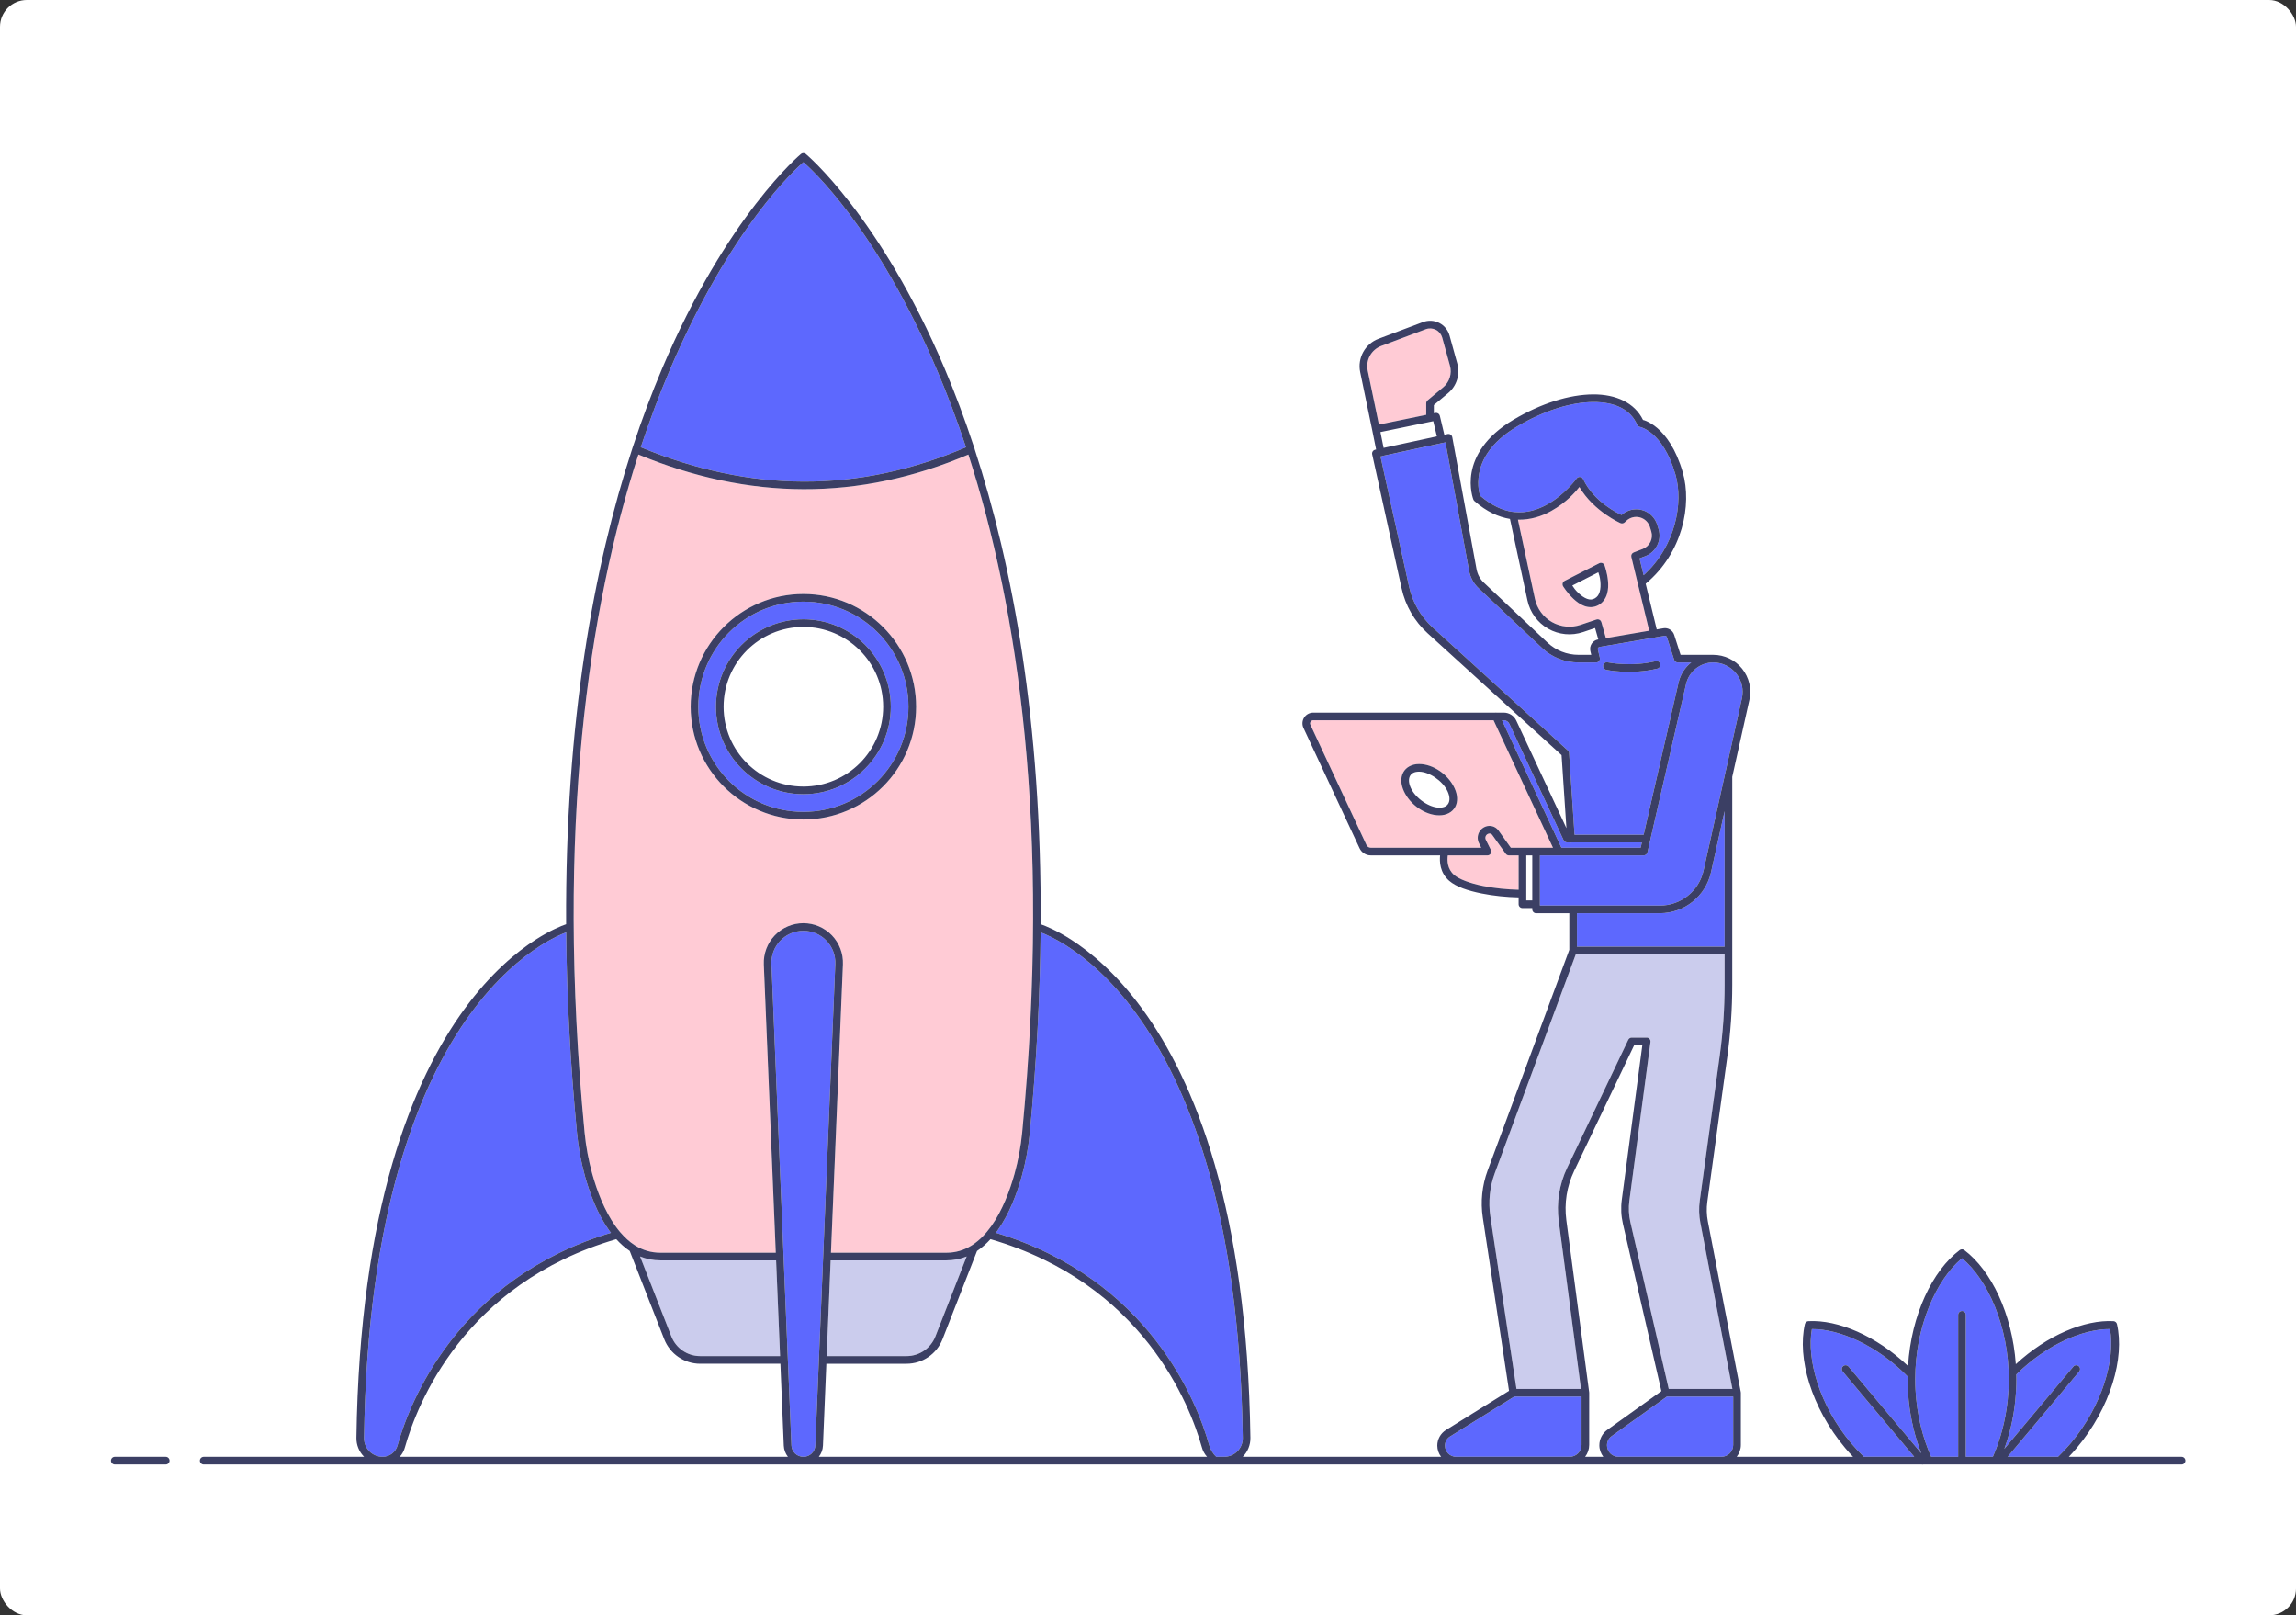 <svg width="600" height="422" viewBox="0 0 600 422" fill="none" xmlns="http://www.w3.org/2000/svg">
<rect x="0" y="0" width="600" height="422" fill="#333333" stroke="none"/>
<rect width="600" height="422" rx="7" fill="white"/>
<path fill-rule="evenodd" clip-rule="evenodd" d="M202.733 327.277H172.581C170.107 327.277 167.948 326.591 166.044 325.417C165.963 325.346 165.87 325.288 165.771 325.246C164.443 324.383 163.247 323.273 162.155 322C162.115 321.946 162.069 321.896 162.019 321.851C161.613 321.369 161.222 320.865 160.846 320.339C157.937 316.27 155.991 311.036 154.781 306.702C153.798 303.153 153.124 299.526 152.769 295.86C145.092 216.068 153.943 158.614 166.832 118.741V118.74C195.527 130.62 224.345 130.996 253.057 118.75C265.944 158.622 274.792 216.075 267.118 295.86C266.763 299.524 266.089 303.151 265.107 306.7C263.894 311.035 261.948 316.269 259.037 320.339C257.615 322.33 255.986 324.03 254.104 325.249C254.009 325.291 253.922 325.347 253.844 325.415C251.94 326.59 249.78 327.277 247.303 327.277H217.151C218.375 297.784 219.585 268.644 220.278 251.955C220.394 249.139 219.357 246.396 217.406 244.362C215.454 242.328 212.758 241.181 209.94 241.181C207.122 241.181 204.426 242.329 202.475 244.362L202.473 244.364C200.522 246.398 199.487 249.139 199.603 251.955L202.733 327.277ZM389.342 217.759C389.587 217.784 389.811 217.912 389.959 218.119C391.155 219.788 393.49 223.05 393.49 223.05C393.678 223.312 393.98 223.468 394.303 223.468H396.855V232.443C393.875 232.381 390.531 232.052 387.534 231.446C384.204 230.773 381.315 229.707 380.025 228.596C378.148 226.977 378.187 224.777 378.338 223.524C378.35 223.491 378.367 223.467 378.406 223.467H388.7C388.704 223.467 388.708 223.467 388.712 223.467C389.26 223.467 389.711 223.017 389.711 222.468C389.711 222.262 389.648 222.06 389.529 221.893C389.469 221.773 388.901 220.636 388.279 219.392C388.119 219.072 388.119 218.697 388.279 218.377C388.439 218.057 388.739 217.833 389.092 217.769H389.094C389.178 217.755 389.261 217.752 389.342 217.759ZM343.178 188.168H390.304L405.832 221.469H394.816C394.477 220.996 392.68 218.487 391.583 216.956L391.581 216.954C390.96 216.086 389.903 215.643 388.852 215.789C388.814 215.791 388.776 215.795 388.739 215.801H388.737C387.766 215.977 386.934 216.602 386.494 217.483C386.053 218.364 386.053 219.405 386.494 220.286C386.788 220.874 386.849 220.996 387.084 221.469H358.219C357.734 221.469 357.298 221.192 357.093 220.753C354.681 215.581 345.71 196.341 342.439 189.326C342.321 189.073 342.34 188.781 342.49 188.544C342.642 188.308 342.897 188.168 343.178 188.168ZM209.943 155.182C193.688 155.182 180.489 168.38 180.489 184.636C180.489 200.892 193.688 214.092 209.943 214.092C226.199 214.092 239.399 200.892 239.399 184.636C239.399 168.38 226.199 155.182 209.943 155.182ZM370.831 199.6C368.987 199.6 367.434 200.42 366.697 201.801C365.961 203.181 366.056 204.949 366.883 206.724C368.538 210.274 372.46 213.001 376.147 213.001C377.991 213.001 379.544 212.183 380.281 210.803C381.018 209.423 380.923 207.654 380.096 205.88C378.454 202.358 374.581 199.644 370.831 199.6ZM412.733 127.224C416.473 133.617 423.486 136.674 423.486 136.674C423.847 136.825 424.264 136.75 424.551 136.484C424.551 136.484 424.73 136.318 425.021 136.048L425.023 136.046C425.972 135.165 427.303 134.834 428.554 135.17C429.805 135.506 430.791 136.457 431.17 137.696V137.698C431.287 138.079 431.402 138.451 431.512 138.814L431.514 138.816C432.094 140.709 431.121 142.707 429.275 143.42C427.996 143.912 426.917 144.329 426.917 144.329C426.452 144.509 426.189 145.01 426.306 145.496L427.943 152.259C427.952 152.363 427.977 152.465 428.017 152.562L430.97 164.773C427.233 165.413 423.02 166.133 419.66 166.709L418.47 162.519C418.347 162.091 417.954 161.793 417.509 161.793C417.4 161.793 417.292 161.811 417.189 161.846C417.189 161.846 415.401 162.448 413.061 163.238C410.574 164.077 407.849 163.816 405.567 162.519C403.285 161.221 401.664 159.012 401.113 156.446C399.166 147.38 396.946 137.032 396.674 135.764C399.913 135.842 402.87 134.886 405.319 133.522C409.424 131.235 411.756 128.464 412.733 127.224ZM418.381 147.038C418.218 147.035 418.057 147.072 417.913 147.145L408.871 151.75C408.536 151.921 408.326 152.265 408.326 152.641C408.326 152.827 408.378 153.009 408.476 153.166C408.476 153.166 409.551 154.922 411.174 156.44C411.985 157.198 412.94 157.919 414.053 158.32C415.166 158.722 416.494 158.755 417.703 158.086C418.9 157.424 419.614 156.319 419.952 155.18C420.291 154.04 420.306 152.845 420.206 151.748C420.005 149.555 419.304 147.687 419.304 147.687C419.172 147.332 418.849 147.084 418.381 147.038ZM373.916 85.803C374.363 85.828 374.806 85.945 375.215 86.153C376.032 86.568 376.637 87.309 376.883 88.194C377.522 90.503 378.293 93.295 378.912 95.53C379.483 97.598 378.796 99.802 377.15 101.176V101.178C375.195 102.811 373.065 104.59 373.065 104.59C372.839 104.78 372.708 105.06 372.708 105.356V108.37L360.34 110.916C360.124 109.875 358.599 102.527 357.413 96.808H357.415C356.849 94.078 358.345 91.359 360.954 90.378V90.38C364.542 89.032 369.216 87.273 372.586 86.006C373.014 85.845 373.468 85.778 373.916 85.803Z" fill="#FFCBD5"/>
<path fill-rule="evenodd" clip-rule="evenodd" d="M435.604 364.859H452.931V377.488C452.931 379.218 451.549 380.597 449.82 380.597H422.962C421.282 380.597 419.943 379.258 419.943 377.578V377.576C419.943 376.626 420.398 375.738 421.17 375.186C425.241 372.272 435.243 365.116 435.604 364.859ZM410.181 380.596H380.537C378.903 380.596 377.599 379.295 377.599 377.661C377.599 376.694 378.097 375.798 378.919 375.287C383.556 372.409 395.376 365.07 395.718 364.859H413.294V377.488C413.294 378.313 412.966 379.104 412.383 379.686C411.799 380.27 411.008 380.596 410.181 380.596ZM319.852 380.596H317.846C316.948 379.796 316.26 378.612 315.987 377.544C315.985 377.536 315.983 377.528 315.981 377.52C312.832 366.336 300.346 334.156 260.225 322.068C260.369 321.877 260.525 321.696 260.663 321.502C263.796 317.119 265.785 311.702 267.032 307.238C267.032 307.238 267.032 307.236 267.032 307.234C268.046 303.574 268.74 299.833 269.105 296.053V296.051C270.903 277.36 271.787 259.899 271.936 243.578C273.257 244.075 275.575 245.077 278.755 247.111C283.659 250.248 290.251 255.668 296.918 264.8C310.253 283.065 323.907 316.208 324.759 375.673V375.675C324.779 376.972 324.279 378.223 323.369 379.147C322.458 380.071 321.215 380.592 319.918 380.592C319.896 380.593 319.874 380.595 319.852 380.596ZM209.945 380.596H209.943C208.257 380.596 206.89 379.287 206.82 377.602C206.683 374.314 206.167 361.855 205.899 355.405C205.913 355.292 205.908 355.178 205.884 355.067C205.56 347.273 205.208 338.778 204.777 328.403C204.792 328.29 204.788 328.174 204.764 328.062C203.532 298.364 202.302 268.754 201.602 251.871C201.508 249.599 202.345 247.385 203.919 245.744C205.493 244.102 207.668 243.176 209.943 243.176C212.217 243.176 214.393 244.102 215.967 245.744C217.542 247.385 218.379 249.598 218.285 251.871C217.584 268.755 216.355 298.368 215.123 328.067C215.1 328.177 215.095 328.289 215.109 328.4C214.679 338.774 214.326 347.27 214.003 355.067C213.978 355.179 213.972 355.295 213.987 355.409C213.719 361.858 213.203 374.315 213.066 377.602C212.996 379.287 211.63 380.596 209.945 380.596ZM99.989 380.592H99.979C98.682 380.592 97.439 380.072 96.528 379.147C95.617 378.223 95.118 376.973 95.138 375.675V375.673C95.99 316.208 109.643 283.065 122.979 264.8C129.646 255.667 136.237 250.248 141.142 247.111C144.317 245.08 146.63 244.079 147.953 243.58C148.102 259.9 148.985 277.361 150.784 296.051C151.15 299.832 151.844 303.574 152.857 307.234V307.236C154.102 311.701 156.088 317.119 159.22 321.502C159.36 321.698 159.516 321.881 159.66 322.072C119.548 334.162 107.063 366.336 103.914 377.52C103.912 377.528 103.91 377.536 103.908 377.544C103.45 379.342 101.842 380.587 99.989 380.592ZM428.744 221.47H408.036L392.506 188.169H392.978C393.605 188.169 394.17 188.53 394.435 189.098C397.369 195.39 408.442 219.138 408.545 219.36C408.618 219.605 408.782 219.813 409.003 219.941C409.006 219.942 409.008 219.943 409.011 219.945C409.029 219.956 409.048 219.966 409.067 219.976C409.25 220.069 409.456 220.104 409.658 220.076H410.255C410.436 220.128 410.628 220.128 410.809 220.076H429.062L428.744 221.47ZM209.943 157.179C225.12 157.179 237.402 169.459 237.402 184.636C237.402 199.813 225.12 212.095 209.943 212.095C194.766 212.095 182.486 199.813 182.486 184.636C182.486 169.459 194.766 157.179 209.943 157.179ZM209.943 161.791C197.337 161.791 187.098 172.031 187.098 184.636C187.098 197.242 197.338 207.483 209.943 207.483C222.548 207.483 232.79 197.241 232.79 184.636C232.79 172.03 222.549 161.791 209.943 161.791ZM416.337 105.032C422.02 105.001 426.122 106.967 427.819 110.945C427.953 111.259 428.239 111.482 428.576 111.538C428.576 111.538 428.836 111.574 429.42 111.827C430.005 112.08 430.844 112.535 431.802 113.354C433.718 114.992 436.123 118.08 437.826 123.944C439.973 131.34 437.869 142.763 429.516 150.274L428.453 145.876C428.872 145.714 429.157 145.603 429.992 145.282C432.799 144.199 434.304 141.109 433.423 138.232V138.23C433.312 137.865 433.196 137.492 433.079 137.112V137.11C432.5 135.217 430.983 133.753 429.071 133.24C427.192 132.736 425.198 133.24 423.752 134.535C422.933 134.164 416.562 131.209 413.716 125.175C413.551 124.825 413.198 124.602 412.812 124.602C412.489 124.602 412.186 124.759 411.999 125.02C411.999 125.02 409.01 129.178 404.348 131.774C401.856 133.161 398.956 134.109 395.729 133.766C395.623 133.733 395.512 133.717 395.401 133.719C395.371 133.721 395.341 133.723 395.311 133.727C392.679 133.357 389.837 132.111 386.823 129.527C386.701 129.201 385.932 127.039 386.534 123.736C387.182 120.174 389.456 115.572 396.455 111.411C403.535 107.203 410.653 105.063 416.337 105.032ZM209.943 42.374C211.676 43.865 229.07 59.379 245.015 97.057C247.568 103.087 250.066 109.679 252.438 116.845C224.078 128.99 195.828 128.624 167.451 116.835C169.822 109.673 172.321 103.084 174.872 97.056C190.817 59.379 208.21 43.865 209.943 42.374Z" fill="#5D68FE"/>
<path fill-rule="evenodd" clip-rule="evenodd" d="M500.242 380.596H487.08C485.923 379.468 484.793 378.282 483.721 377.005C475.434 367.13 472.08 355.094 473.493 347.226C480.69 347.167 490.539 351.493 498.504 359.604C498.501 359.845 498.496 360.085 498.496 360.327C498.496 361.285 498.524 362.232 498.574 363.172C498.605 363.763 498.66 364.346 498.709 364.93C498.737 365.251 498.754 365.575 498.787 365.894C499.292 370.862 500.448 375.535 502.078 379.678L483.083 357.039C482.89 356.803 482.6 356.668 482.295 356.672C481.752 356.679 481.308 357.127 481.308 357.671C481.308 357.912 481.395 358.143 481.552 358.325L500.242 380.596ZM537.804 380.596H524.642L543.33 358.325C543.487 358.143 543.574 357.911 543.574 357.671C543.574 357.124 543.123 356.672 542.574 356.672C542.569 356.672 542.563 356.672 542.557 356.672C542.263 356.677 541.987 356.812 541.801 357.039L523.776 378.519C525.178 374.668 526.185 370.409 526.646 365.894C526.679 365.575 526.696 365.251 526.724 364.93C526.773 364.346 526.828 363.763 526.859 363.172C526.909 362.232 526.937 361.285 526.937 360.327C526.937 359.903 526.927 359.484 526.917 359.064C534.783 351.295 544.356 347.167 551.391 347.224C552.805 355.091 549.45 367.129 541.163 377.005C540.092 378.282 538.961 379.469 537.804 380.596ZM511.718 380.596H504.657C502.438 375.57 500.919 369.577 500.57 363.143C500.521 362.213 500.494 361.274 500.494 360.327C500.494 346.44 506.078 334.189 512.717 328.723C519.357 334.188 524.939 346.439 524.939 360.327C524.939 361.274 524.912 362.213 524.863 363.143C524.813 364.054 524.741 364.957 524.646 365.849C524.645 365.854 524.645 365.859 524.644 365.864C524.067 371.265 522.678 376.286 520.776 380.596H513.716V343.51C513.716 343.506 513.716 343.501 513.716 343.497C513.716 342.949 513.266 342.498 512.717 342.498C512.712 342.498 512.707 342.498 512.702 342.498C512.155 342.506 511.711 342.963 511.718 343.51V380.596ZM450.681 247.32H412.098V238.577H433.765C440.174 238.577 445.736 234.117 447.13 227.861C448.088 223.561 449.421 217.578 450.682 211.918V247.32H450.681ZM447.711 173.074C450.041 173.074 452.243 174.131 453.702 175.95C455.161 177.769 455.713 180.15 455.206 182.424C453.968 187.982 452.345 195.257 450.717 202.567C450.707 202.603 450.699 202.64 450.693 202.677C448.691 211.66 446.666 220.751 445.179 227.426C443.986 232.779 439.249 236.579 433.765 236.579H411.267C411.159 236.561 411.049 236.561 410.94 236.579H402.415V236.403C402.433 236.295 402.433 236.185 402.415 236.077V223.467H429.538C430.002 223.467 430.408 223.144 430.512 222.693C430.512 222.693 431.186 219.762 431.257 219.45C431.296 219.353 431.319 219.25 431.326 219.146C432.295 214.923 437.733 191.227 440.6 178.736C441.361 175.417 444.303 173.073 447.708 173.073H447.711V173.074ZM429.522 218.078H411.463L410.059 196.965C410.094 196.72 410.036 196.472 409.897 196.267C409.885 196.248 409.873 196.23 409.86 196.212L409.856 196.208C409.789 196.114 409.705 196.032 409.61 195.966C409.459 195.828 385.168 173.735 374.397 163.938C371.289 161.112 369.138 157.39 368.237 153.287C365.729 141.868 361.031 120.489 360.756 119.238C360.942 119.247 361.127 119.203 361.288 119.111L377.737 115.557C378.007 117.023 382.442 141.151 383.902 149.082C384.225 150.84 385.102 152.449 386.403 153.674C389.988 157.05 398.187 164.77 403 169.302C405.572 171.723 408.972 173.072 412.504 173.072H417.107C417.654 173.071 418.105 172.621 418.105 172.073C418.105 171.994 418.095 171.915 418.077 171.839C418.077 171.839 417.799 170.683 417.551 169.654C417.517 169.515 417.543 169.368 417.621 169.249C417.701 169.128 417.826 169.044 417.967 169.02C418.191 168.982 418.701 168.895 418.964 168.85C419.065 168.848 419.166 168.83 419.262 168.798C422.786 168.195 428.174 167.273 432.145 166.594C432.293 166.601 432.441 166.576 432.577 166.519C433.298 166.396 434.515 166.188 435.017 166.102C435.281 166.057 435.517 166.203 435.599 166.456C436.259 168.515 437.499 172.379 437.499 172.379C437.631 172.791 438.017 173.073 438.451 173.073H441.961C440.339 174.351 439.141 176.164 438.654 178.29L429.522 218.078ZM432.924 172.705C432.834 172.703 432.744 172.714 432.657 172.736C426.177 174.305 420.125 173.035 420.125 173.035C420.056 173.02 419.986 173.013 419.916 173.013C419.369 173.013 418.917 173.463 418.917 174.012C418.917 174.482 419.249 174.892 419.709 174.99C419.709 174.99 426.131 176.372 433.126 174.677C433.578 174.573 433.901 174.168 433.901 173.704C433.902 173.164 433.464 172.716 432.924 172.705Z" fill="#5D68FE"/>
<path fill-rule="evenodd" clip-rule="evenodd" d="M450.681 249.316V257.257C450.681 263.459 450.257 269.657 449.41 275.8C447.81 287.41 445.163 306.607 444.187 313.688C443.922 315.606 443.975 317.554 444.342 319.454L452.718 362.859H436.076C435.811 361.705 428.39 329.434 426.055 319.277C425.634 317.446 425.546 315.556 425.793 313.694C427.119 303.714 431.308 272.211 431.308 272.211C431.314 272.167 431.317 272.122 431.317 272.078C431.317 271.53 430.866 271.079 430.318 271.079H430.317H426.404C426.019 271.079 425.668 271.301 425.502 271.646C425.502 271.646 414.914 293.83 409.543 305.076H409.541C407.472 309.414 406.705 314.258 407.339 319.022L413.15 362.858H396.289C396.114 361.703 391.506 331.264 389.467 317.805C388.89 313.99 389.29 310.091 390.63 306.473C396.36 290.998 411.448 250.245 411.792 249.315H450.681V249.316ZM236.91 354.28H216.032C216.341 346.859 216.668 338.96 217.071 329.273H247.305C249.196 329.273 250.932 328.911 252.617 328.244C251.614 330.808 247.417 341.535 244.444 349.135C243.231 352.241 240.243 354.281 236.91 354.28ZM203.852 354.28H182.975C179.641 354.28 176.655 352.241 175.441 349.135L167.267 328.244C168.886 328.897 170.653 329.273 172.58 329.273H202.814L203.852 354.28Z" fill="#CBCCED"/>
<path d="M209.935 40C209.705 40.001 209.483 40.083 209.305 40.23C209.305 40.23 189.947 56.313 173.033 96.279C170.374 102.56 167.774 109.434 165.315 116.93C165.259 117.036 165.223 117.151 165.208 117.27C155.258 147.728 147.663 188.442 147.94 241.453C146.678 241.892 143.82 243.028 140.067 245.428C134.966 248.69 128.18 254.288 121.365 263.623C107.735 282.293 93.996 315.887 93.14 375.647C93.112 377.479 93.82 379.247 95.106 380.551C95.123 380.568 95.141 380.582 95.157 380.598H53.247C53.242 380.598 53.238 380.598 53.233 380.598C52.685 380.598 52.234 381.049 52.234 381.597C52.234 382.145 52.684 382.596 53.233 382.596C53.238 382.596 53.242 382.596 53.247 382.596H502.185C502.33 382.629 502.479 382.629 502.622 382.596H512.549C512.657 382.614 512.768 382.614 512.876 382.596H570.073C570.078 382.596 570.083 382.596 570.087 382.596C570.635 382.596 571.086 382.146 571.086 381.597C571.086 381.05 570.636 380.598 570.087 380.598C570.083 380.598 570.078 380.598 570.073 380.598H540.627C541.331 379.855 542.022 379.09 542.692 378.291H542.694C551.619 367.654 555.253 354.709 553.218 345.924C553.117 345.492 552.741 345.176 552.297 345.153C544.74 344.752 535.003 348.802 526.78 356.391C525.843 343.195 520.318 331.855 513.317 326.587C513.129 326.445 512.897 326.375 512.662 326.388C512.464 326.399 512.273 326.468 512.116 326.587C505.032 331.919 499.449 343.467 498.614 356.868C490.288 348.969 480.3 344.743 472.586 345.152C472.143 345.175 471.765 345.492 471.665 345.924C469.631 354.709 473.265 367.653 482.191 378.29C482.861 379.089 483.554 379.854 484.259 380.597H453.837C454.51 379.732 454.928 378.661 454.928 377.488V363.86C454.928 363.85 454.927 363.84 454.926 363.829C454.925 363.745 454.913 363.661 454.891 363.579C454.89 363.574 454.888 363.569 454.887 363.564C454.855 363.398 448.236 329.099 446.301 319.079C445.976 317.393 445.93 315.664 446.165 313.964C447.141 306.883 449.787 287.684 451.387 276.074C452.246 269.84 452.678 263.553 452.678 257.259V248.319V202.952C454.303 195.66 455.92 188.402 457.155 182.857C457.793 179.992 457.095 176.991 455.259 174.701C453.423 172.411 450.645 171.076 447.709 171.076H447.707C447.699 171.076 447.692 171.078 447.684 171.078C447.672 171.077 447.659 171.076 447.647 171.076H439.176C438.942 170.345 438.081 167.663 437.499 165.846C437.118 164.659 435.907 163.924 434.678 164.135C434.319 164.196 433.415 164.351 432.941 164.432L430.053 152.496C439.722 144.465 442.204 131.867 439.742 123.385C437.95 117.214 435.332 113.745 433.098 111.834C431.98 110.879 430.964 110.317 430.211 109.991C429.724 109.78 429.589 109.771 429.362 109.715C427.167 105.212 422.28 102.999 416.326 103.032C410.155 103.066 402.762 105.337 395.437 109.692C388.036 114.092 385.314 119.283 384.569 123.376C383.823 127.469 385.031 130.51 385.031 130.51C385.089 130.656 385.18 130.786 385.298 130.891C388.48 133.681 391.627 135.081 394.59 135.566C394.734 136.238 397.155 147.526 399.158 156.861C399.828 159.983 401.8 162.671 404.575 164.25C407.352 165.829 410.673 166.147 413.699 165.126C415.476 164.526 416.233 164.271 416.831 164.068L417.676 167.043C417.665 167.045 417.638 167.049 417.627 167.051H417.625C416.939 167.169 416.333 167.565 415.95 168.146C415.95 168.146 415.948 168.148 415.948 168.15C415.565 168.731 415.443 169.446 415.606 170.124C415.714 170.572 415.742 170.684 415.836 171.074H412.5C409.477 171.074 406.568 169.92 404.366 167.848C399.553 163.316 391.354 155.596 387.769 152.22C386.777 151.286 386.111 150.061 385.864 148.72C384.361 140.548 379.511 114.18 379.511 114.18C379.424 113.704 379.003 113.356 378.518 113.361C378.45 113.362 378.383 113.37 378.317 113.384L377.439 113.574L376.266 108.625C376.155 108.153 375.716 107.826 375.232 107.856C375.185 107.86 375.139 107.866 375.093 107.876L374.701 107.956V105.82C375.026 105.548 376.643 104.197 378.424 102.707C380.668 100.833 381.61 97.814 380.831 94.995C380.213 92.76 379.442 89.969 378.802 87.659C378.407 86.235 377.432 85.04 376.116 84.37C375.457 84.035 374.743 83.846 374.021 83.806C373.299 83.766 372.569 83.876 371.877 84.136V84.134C368.507 85.4 363.833 87.159 360.245 88.508C356.728 89.83 354.69 93.534 355.452 97.212C356.719 103.316 358.568 112.234 358.575 112.268C358.576 112.276 358.578 112.284 358.579 112.292L358.581 112.298L359.613 117.43L359.348 117.489C358.89 117.588 358.56 117.996 358.56 118.465C358.56 118.537 358.568 118.609 358.583 118.679C358.583 118.679 363.7 141.966 366.281 153.716C367.271 158.223 369.634 162.311 373.048 165.415C383.761 175.159 407.664 196.9 408.072 197.271L409.343 216.353C407.875 213.205 398.965 194.095 396.24 188.253V188.251C395.649 186.984 394.371 186.172 392.973 186.172H391.086C391.016 186.16 390.946 186.156 390.875 186.16C390.838 186.162 390.802 186.166 390.766 186.172H343.177C342.219 186.172 341.323 186.662 340.807 187.47L340.805 187.472C340.291 188.282 340.225 189.301 340.63 190.17C343.901 197.184 352.871 216.425 355.283 221.597C355.814 222.737 356.963 223.468 358.219 223.468H376.33C376.169 225.052 376.244 227.975 378.719 230.109L378.721 230.111C380.578 231.711 383.649 232.7 387.135 233.406C390.286 234.043 393.742 234.38 396.854 234.442V236.237C396.854 236.784 397.304 237.236 397.853 237.236H400.418V237.579C400.418 238.127 400.868 238.578 401.417 238.578H410.099V248.141C410.009 248.384 394.536 290.179 388.758 305.785C387.301 309.72 386.865 313.959 387.494 318.108C389.542 331.627 394.211 362.469 394.346 363.36C393.583 363.833 382.415 370.768 377.866 373.592V373.594C376.461 374.468 375.601 376.008 375.601 377.663C375.601 378.766 375.981 379.775 376.598 380.599H324.741C324.758 380.582 324.776 380.568 324.792 380.552C326.078 379.247 326.786 377.479 326.759 375.648V375.646C325.902 315.888 312.164 282.294 298.533 263.624C291.717 254.288 284.932 248.691 279.832 245.429C276.073 243.025 273.21 241.887 271.951 241.449C272.226 188.471 264.639 147.776 254.698 117.325C254.687 117.167 254.638 117.013 254.556 116.879C252.102 109.403 249.508 102.547 246.856 96.281C229.943 56.316 210.582 40.231 210.582 40.231C210.399 40.08 210.171 39.998 209.935 40ZM209.943 42.374C211.676 43.865 229.07 59.379 245.015 97.057C247.568 103.087 250.066 109.679 252.438 116.845C224.078 128.99 195.828 128.624 167.451 116.835C169.822 109.673 172.321 103.084 174.872 97.056C190.817 59.379 208.21 43.865 209.943 42.374ZM373.916 85.803C374.363 85.828 374.806 85.945 375.215 86.153C376.032 86.568 376.637 87.309 376.883 88.194C377.522 90.503 378.293 93.295 378.912 95.53C379.483 97.598 378.796 99.802 377.15 101.176V101.178C375.195 102.811 373.065 104.59 373.065 104.59C372.839 104.78 372.708 105.06 372.708 105.356V108.37L360.34 110.916C360.124 109.875 358.599 102.527 357.413 96.808H357.415C356.849 94.078 358.345 91.359 360.954 90.378V90.38C364.542 89.032 369.216 87.273 372.586 86.006C373.014 85.845 373.468 85.778 373.916 85.803ZM416.337 105.032C422.02 105.001 426.122 106.967 427.819 110.945C427.953 111.259 428.239 111.482 428.576 111.538C428.576 111.538 428.836 111.574 429.42 111.827C430.005 112.08 430.844 112.535 431.802 113.354C433.718 114.992 436.123 118.08 437.826 123.944C439.973 131.34 437.869 142.763 429.516 150.274L428.453 145.876C428.872 145.714 429.157 145.603 429.992 145.282C432.799 144.199 434.304 141.109 433.423 138.232V138.23C433.312 137.865 433.196 137.492 433.079 137.112V137.11C432.5 135.217 430.983 133.753 429.071 133.24C427.192 132.736 425.198 133.24 423.752 134.535C422.933 134.164 416.562 131.209 413.716 125.175C413.551 124.825 413.198 124.602 412.812 124.602C412.489 124.602 412.186 124.759 411.999 125.02C411.999 125.02 409.01 129.178 404.348 131.774C401.856 133.161 398.956 134.109 395.729 133.766C395.623 133.733 395.512 133.717 395.401 133.719C395.371 133.721 395.341 133.723 395.311 133.727C392.679 133.357 389.837 132.111 386.823 129.527C386.701 129.201 385.932 127.039 386.534 123.736C387.182 120.174 389.456 115.572 396.455 111.411C403.535 107.203 410.653 105.063 416.337 105.032ZM374.55 110.03L375.488 113.999L361.572 117.009L360.741 112.873L374.55 110.03ZM377.737 115.558C378.007 117.024 382.442 141.152 383.902 149.083C384.225 150.841 385.102 152.45 386.403 153.675C389.988 157.051 398.187 164.771 403 169.303C405.572 171.724 408.972 173.073 412.504 173.073H417.107C417.654 173.072 418.105 172.622 418.105 172.074C418.105 171.995 418.095 171.916 418.077 171.84C418.077 171.84 417.799 170.684 417.551 169.655C417.517 169.516 417.543 169.369 417.621 169.25C417.701 169.129 417.826 169.045 417.967 169.021C418.191 168.983 418.701 168.896 418.964 168.851C419.065 168.849 419.166 168.831 419.262 168.799C422.786 168.196 428.174 167.274 432.145 166.595C432.293 166.602 432.441 166.577 432.577 166.52C433.298 166.397 434.515 166.189 435.017 166.103C435.281 166.058 435.517 166.204 435.599 166.457C436.259 168.516 437.499 172.38 437.499 172.38C437.631 172.792 438.017 173.074 438.451 173.074H441.961C440.339 174.352 439.141 176.165 438.654 178.291C435.831 190.59 430.608 213.349 429.523 218.079H411.464L410.06 196.966C410.095 196.721 410.037 196.473 409.898 196.268C409.886 196.249 409.874 196.231 409.861 196.213L409.857 196.209C409.79 196.115 409.706 196.033 409.611 195.967C409.46 195.829 385.169 173.736 374.398 163.939C371.29 161.113 369.139 157.391 368.238 153.288C365.73 141.869 361.032 120.49 360.757 119.239C360.943 119.248 361.128 119.204 361.289 119.112L377.737 115.558ZM166.833 118.741C195.528 130.621 224.346 130.997 253.058 118.751C265.945 158.623 274.793 216.076 267.119 295.861C266.764 299.525 266.09 303.152 265.108 306.701C263.895 311.036 261.949 316.27 259.038 320.34C257.616 322.331 255.987 324.031 254.105 325.25C254.01 325.292 253.923 325.348 253.845 325.416C251.941 326.592 249.78 327.278 247.304 327.278H217.152C218.376 297.785 219.586 268.645 220.279 251.956C220.395 249.14 219.358 246.397 217.407 244.363C215.455 242.329 212.759 241.182 209.941 241.182C207.123 241.182 204.427 242.33 202.476 244.363L202.474 244.365C200.523 246.399 199.488 249.14 199.604 251.956C200.297 268.646 201.508 297.785 202.731 327.278H172.579C170.105 327.278 167.946 326.592 166.042 325.418C165.961 325.347 165.868 325.289 165.769 325.247C164.441 324.384 163.245 323.274 162.153 322.001C162.113 321.947 162.067 321.897 162.017 321.852C161.611 321.37 161.22 320.866 160.844 320.34C157.935 316.271 155.989 311.037 154.779 306.703C153.796 303.154 153.122 299.527 152.767 295.861C145.09 216.069 153.941 158.615 166.83 118.742L166.833 118.741ZM412.733 127.224C416.473 133.617 423.486 136.674 423.486 136.674C423.847 136.825 424.264 136.75 424.551 136.484C424.551 136.484 424.73 136.318 425.021 136.048L425.023 136.046C425.972 135.165 427.303 134.834 428.554 135.17C429.805 135.506 430.791 136.457 431.17 137.696V137.698C431.287 138.079 431.402 138.451 431.512 138.814L431.514 138.816C432.094 140.709 431.121 142.707 429.275 143.42C427.996 143.912 426.917 144.329 426.917 144.329C426.452 144.509 426.189 145.01 426.306 145.496L427.943 152.259C427.952 152.363 427.977 152.465 428.017 152.562L430.97 164.773C427.233 165.413 423.02 166.133 419.66 166.709L418.47 162.519C418.347 162.091 417.954 161.793 417.509 161.793C417.4 161.793 417.292 161.811 417.189 161.846C417.189 161.846 415.401 162.448 413.061 163.238C410.574 164.077 407.849 163.816 405.567 162.519C403.285 161.221 401.664 159.012 401.113 156.446C399.166 147.38 396.946 137.032 396.674 135.764C399.913 135.842 402.87 134.886 405.319 133.522C409.424 131.235 411.756 128.464 412.733 127.224ZM418.381 147.038C418.218 147.035 418.057 147.072 417.913 147.145L408.871 151.75C408.536 151.921 408.326 152.265 408.326 152.641C408.326 152.827 408.378 153.009 408.476 153.166C408.476 153.166 409.551 154.922 411.174 156.44C411.985 157.198 412.94 157.919 414.053 158.32C415.166 158.722 416.494 158.755 417.703 158.086C418.9 157.424 419.614 156.319 419.952 155.18C420.291 154.04 420.306 152.845 420.206 151.748C420.005 149.555 419.304 147.687 419.304 147.687C419.159 147.301 418.792 147.043 418.381 147.038ZM417.678 149.507C417.872 150.131 418.099 150.651 418.215 151.93C418.3 152.866 418.266 153.835 418.035 154.613C417.804 155.39 417.427 155.955 416.734 156.339C416.054 156.715 415.452 156.701 414.73 156.441C414.009 156.18 413.226 155.627 412.536 154.982C411.567 154.076 411.253 153.514 410.878 152.97L417.678 149.507ZM209.943 155.182C193.688 155.182 180.489 168.38 180.489 184.636C180.489 200.892 193.688 214.092 209.943 214.092C226.199 214.092 239.399 200.892 239.399 184.636C239.399 168.38 226.199 155.182 209.943 155.182ZM209.943 157.179C225.12 157.179 237.402 169.459 237.402 184.636C237.402 199.813 225.12 212.095 209.943 212.095C194.766 212.095 182.486 199.813 182.486 184.636C182.486 169.459 194.766 157.179 209.943 157.179ZM209.943 161.791C197.337 161.791 187.098 172.031 187.098 184.636C187.098 197.242 197.338 207.483 209.943 207.483C222.548 207.483 232.79 197.241 232.79 184.636C232.79 172.03 222.549 161.791 209.943 161.791ZM209.943 163.788C221.469 163.788 230.793 173.11 230.793 184.636C230.793 196.162 221.469 205.486 209.943 205.486C198.417 205.486 189.095 196.162 189.095 184.636C189.095 173.11 198.417 163.788 209.943 163.788ZM432.924 172.705C432.834 172.703 432.744 172.714 432.657 172.736C426.177 174.305 420.125 173.035 420.125 173.035C420.056 173.02 419.986 173.013 419.916 173.013C419.369 173.013 418.917 173.463 418.917 174.012C418.917 174.482 419.249 174.892 419.709 174.99C419.709 174.99 426.131 176.372 433.126 174.677C433.578 174.573 433.901 174.168 433.901 173.704C433.902 173.164 433.464 172.716 432.924 172.705ZM447.709 173.074H447.711C450.041 173.074 452.243 174.131 453.702 175.95C455.161 177.769 455.713 180.15 455.206 182.424C453.968 187.982 452.345 195.257 450.717 202.567C450.707 202.603 450.699 202.64 450.693 202.677C448.691 211.66 446.666 220.751 445.179 227.426C443.986 232.779 439.249 236.579 433.765 236.579H411.267C411.159 236.561 411.048 236.561 410.94 236.579H402.415V236.403C402.433 236.295 402.433 236.185 402.415 236.077V223.467H429.538C430.002 223.467 430.408 223.144 430.512 222.693C430.512 222.693 431.186 219.762 431.257 219.45C431.296 219.353 431.319 219.25 431.326 219.146C432.295 214.923 437.733 191.227 440.6 178.736C441.362 175.418 444.304 173.074 447.709 173.074ZM343.178 188.169H390.304L405.832 221.47H401.417H397.853H394.816C394.477 220.997 392.68 218.488 391.583 216.957L391.581 216.955C390.96 216.087 389.903 215.644 388.852 215.79C388.814 215.792 388.776 215.796 388.739 215.802H388.737C387.767 215.978 386.934 216.603 386.494 217.484C386.053 218.365 386.053 219.406 386.494 220.287C386.788 220.875 386.849 220.997 387.084 221.47H358.219C357.734 221.47 357.298 221.193 357.093 220.754C354.681 215.582 345.71 196.342 342.439 189.327C342.321 189.074 342.34 188.782 342.49 188.545C342.642 188.308 342.897 188.169 343.178 188.169ZM392.506 188.169H392.978C393.605 188.169 394.17 188.53 394.435 189.098C397.369 195.39 408.442 219.138 408.545 219.36C408.618 219.605 408.782 219.813 409.003 219.941C409.006 219.942 409.008 219.943 409.011 219.945C409.029 219.956 409.048 219.966 409.067 219.976C409.25 220.069 409.456 220.104 409.658 220.076H410.255C410.436 220.128 410.628 220.128 410.809 220.076H429.062C429.041 220.166 428.749 221.436 428.742 221.47H408.034L392.506 188.169ZM370.831 199.6C368.987 199.6 367.434 200.42 366.697 201.801C365.961 203.181 366.056 204.949 366.883 206.724C368.538 210.274 372.46 213.001 376.147 213.001C377.991 213.001 379.544 212.183 380.281 210.803C381.018 209.423 380.923 207.654 380.096 205.88C378.441 202.33 374.518 199.6 370.831 199.6ZM370.831 201.597C373.437 201.597 377.005 203.979 378.285 206.724C378.925 208.096 378.882 209.178 378.517 209.861C378.152 210.544 377.45 211.004 376.147 211.004C373.542 211.004 369.974 208.625 368.693 205.88C368.054 204.508 368.095 203.424 368.459 202.741C368.824 202.058 369.528 201.597 370.831 201.597ZM450.681 211.918V247.32H412.098V238.577H433.765C440.174 238.577 445.736 234.117 447.13 227.861C448.087 223.561 449.421 217.577 450.681 211.918ZM389.342 217.76C389.587 217.785 389.811 217.913 389.959 218.12C391.155 219.789 393.49 223.051 393.49 223.051C393.678 223.313 393.98 223.469 394.303 223.469H396.855V232.444C393.875 232.382 390.531 232.053 387.534 231.447C384.204 230.774 381.315 229.708 380.025 228.597C378.148 226.978 378.187 224.778 378.338 223.525C378.35 223.492 378.367 223.468 378.406 223.468H388.7C388.704 223.468 388.708 223.468 388.712 223.468C389.26 223.468 389.711 223.018 389.711 222.469C389.711 222.263 389.648 222.061 389.529 221.894C389.469 221.774 388.901 220.637 388.279 219.393C388.119 219.073 388.119 218.698 388.279 218.378C388.439 218.058 388.739 217.834 389.092 217.77H389.094C389.178 217.755 389.261 217.752 389.342 217.76ZM398.852 223.468H400.418V235.237H398.852V233.622C398.868 233.518 398.868 233.413 398.852 233.309V223.468ZM209.943 243.178C212.217 243.178 214.393 244.104 215.967 245.746C217.542 247.387 218.379 249.6 218.285 251.873C217.584 268.757 216.355 298.37 215.123 328.069C215.1 328.179 215.095 328.291 215.109 328.402C214.679 338.776 214.326 347.272 214.003 355.069C213.978 355.181 213.972 355.297 213.987 355.411C213.719 361.86 213.203 374.317 213.066 377.604C212.996 379.289 211.63 380.598 209.945 380.598H209.943C208.257 380.598 206.89 379.289 206.82 377.604C206.683 374.316 206.167 361.857 205.899 355.407C205.913 355.294 205.908 355.18 205.884 355.069C205.56 347.275 205.208 338.78 204.777 328.405C204.792 328.292 204.788 328.176 204.764 328.064C203.532 298.366 202.302 268.756 201.602 251.873C201.508 249.601 202.345 247.387 203.919 245.746C205.493 244.104 207.669 243.178 209.943 243.178ZM271.938 243.578C273.259 244.075 275.577 245.077 278.757 247.111C283.661 250.248 290.253 255.668 296.92 264.8C310.255 283.065 323.909 316.208 324.761 375.673V375.675C324.781 376.972 324.281 378.223 323.371 379.147C322.46 380.071 321.217 380.592 319.92 380.592C319.897 380.593 319.875 380.594 319.853 380.596H317.847C316.949 379.796 316.261 378.612 315.988 377.544C315.986 377.536 315.984 377.528 315.982 377.52C312.833 366.336 300.347 334.156 260.226 322.068C260.37 321.877 260.526 321.696 260.664 321.502C263.797 317.119 265.786 311.702 267.033 307.238C267.033 307.238 267.033 307.236 267.033 307.234C268.047 303.574 268.741 299.833 269.106 296.053V296.051C270.905 277.36 271.789 259.899 271.938 243.578ZM147.952 243.58C148.101 259.9 148.984 277.361 150.783 296.051C151.149 299.832 151.843 303.574 152.856 307.234V307.236C154.101 311.701 156.087 317.119 159.219 321.502C159.359 321.698 159.515 321.881 159.659 322.072C119.547 334.162 107.062 366.336 103.913 377.52C103.911 377.528 103.909 377.536 103.907 377.544C103.449 379.342 101.841 380.587 99.988 380.592C99.985 380.592 99.982 380.592 99.978 380.592C98.681 380.592 97.438 380.072 96.527 379.147C95.616 378.223 95.117 376.973 95.137 375.675V375.673C95.989 316.208 109.642 283.065 122.978 264.8C129.645 255.667 136.236 250.248 141.141 247.111C144.317 245.08 146.63 244.078 147.952 243.58ZM411.793 249.317H450.681V257.258C450.681 263.46 450.257 269.658 449.41 275.801C447.81 287.411 445.163 306.608 444.187 313.689C443.922 315.607 443.975 317.555 444.342 319.455C446.229 329.233 452.38 361.108 452.718 362.86H436.076C435.811 361.706 428.39 329.435 426.055 319.278C425.634 317.447 425.546 315.557 425.793 313.695C427.119 303.715 431.308 272.212 431.308 272.212C431.314 272.168 431.317 272.123 431.317 272.079C431.317 271.531 430.866 271.08 430.318 271.08H430.317H426.404C426.019 271.08 425.668 271.301 425.502 271.647C425.502 271.647 414.914 293.831 409.543 305.077H409.541C407.472 309.414 406.705 314.259 407.339 319.023C409.172 332.852 412.954 361.377 413.15 362.859H396.289C396.114 361.704 391.506 331.265 389.467 317.806C388.89 313.991 389.29 310.092 390.63 306.474C396.361 291 411.449 250.248 411.793 249.317ZM427.035 273.079H429.178C428.961 274.709 425.104 303.724 423.814 313.432C423.534 315.531 423.634 317.664 424.109 319.727C426.451 329.915 433.939 362.469 434.161 363.436C433.435 363.955 424 370.705 420.006 373.562C418.713 374.489 417.945 375.984 417.945 377.575V377.577C417.945 378.714 418.343 379.752 418.987 380.596H414.229C414.912 379.709 415.293 378.619 415.293 377.487V363.86C415.294 363.789 415.287 363.718 415.273 363.649C415.259 363.539 411.199 332.922 409.321 318.762C408.74 314.381 409.445 309.929 411.349 305.94C416.626 294.884 426.685 273.811 427.035 273.079ZM258.843 323.733C298.769 335.373 310.974 367.114 314.053 378.038C314.303 379.016 314.789 379.885 315.434 380.597H213.979C214.611 379.784 215.016 378.785 215.062 377.687C215.194 374.517 215.695 362.413 215.95 356.28H236.911C241.06 356.28 244.794 353.73 246.306 349.866C249.586 341.48 255.187 327.159 255.32 326.818C256.614 325.959 257.779 324.902 258.843 323.733ZM161.045 323.737C162.108 324.905 163.272 325.96 164.566 326.817C164.7 327.158 170.301 341.479 173.581 349.865C175.091 353.73 178.826 356.279 182.976 356.279H203.937C204.192 362.412 204.693 374.516 204.825 377.686C204.871 378.785 205.275 379.783 205.908 380.596H104.461C105.107 379.884 105.594 379.016 105.842 378.037C108.922 367.115 121.126 335.379 161.045 323.737ZM167.268 328.246C168.887 328.899 170.654 329.275 172.581 329.275H202.815C203.218 338.961 203.545 346.861 203.853 354.282H182.976C179.642 354.282 176.656 352.243 175.442 349.137C172.469 341.537 168.272 330.81 167.268 328.246ZM252.617 328.246C251.614 330.81 247.417 341.537 244.444 349.137C243.23 352.242 240.243 354.282 236.91 354.282H216.032C216.341 346.861 216.668 338.962 217.071 329.275H247.305C249.232 329.275 250.998 328.9 252.617 328.246ZM512.717 328.725C519.357 334.19 524.939 346.441 524.939 360.329C524.939 361.276 524.912 362.215 524.863 363.145C524.813 364.056 524.741 364.959 524.646 365.851C524.645 365.856 524.645 365.861 524.644 365.866C524.067 371.267 522.678 376.288 520.776 380.598H513.716V343.512C513.716 343.508 513.716 343.503 513.716 343.499C513.716 342.951 513.266 342.5 512.717 342.5C512.712 342.5 512.707 342.5 512.702 342.5C512.155 342.508 511.711 342.965 511.718 343.512V380.598H504.657C502.438 375.572 500.919 369.579 500.57 363.145C500.521 362.215 500.494 361.276 500.494 360.329C500.494 346.441 506.078 334.19 512.717 328.725ZM551.391 347.225C552.805 355.092 549.45 367.13 541.163 377.006C540.091 378.282 538.961 379.469 537.804 380.597H524.642L543.33 358.326C543.487 358.144 543.574 357.912 543.574 357.672C543.574 357.125 543.123 356.673 542.574 356.673C542.569 356.673 542.563 356.673 542.557 356.673C542.263 356.678 541.987 356.813 541.801 357.04L523.776 378.52C525.178 374.669 526.185 370.41 526.646 365.895C526.679 365.576 526.696 365.252 526.724 364.931C526.773 364.347 526.828 363.764 526.859 363.173C526.909 362.233 526.937 361.286 526.937 360.328C526.937 359.904 526.927 359.485 526.917 359.065C534.783 351.296 544.355 347.168 551.391 347.225ZM473.493 347.227C480.69 347.168 490.539 351.494 498.504 359.605C498.501 359.846 498.496 360.086 498.496 360.328C498.496 361.286 498.524 362.233 498.574 363.173C498.605 363.764 498.66 364.347 498.709 364.931C498.737 365.252 498.754 365.576 498.787 365.895C499.292 370.863 500.448 375.536 502.078 379.679L483.083 357.04C482.89 356.804 482.6 356.669 482.295 356.673C481.752 356.68 481.308 357.128 481.308 357.672C481.308 357.913 481.395 358.144 481.552 358.326L500.242 380.597H487.08C485.923 379.469 484.793 378.283 483.721 377.006C475.434 367.131 472.08 355.095 473.493 347.227ZM395.717 364.859H413.293V377.488C413.293 378.313 412.965 379.104 412.382 379.686C411.799 380.27 411.008 380.597 410.182 380.597H380.537C378.903 380.597 377.599 379.296 377.599 377.662C377.599 376.695 378.097 375.799 378.919 375.288C383.556 372.408 395.375 365.07 395.717 364.859ZM435.603 364.859H452.93V377.488C452.93 379.218 451.548 380.597 449.819 380.597H422.961C421.281 380.597 419.942 379.258 419.942 377.578V377.576C419.942 376.626 420.397 375.738 421.169 375.186C425.241 372.272 435.243 365.116 435.603 364.859ZM30.013 380.597C30.009 380.597 30.004 380.597 29.999 380.597C29.452 380.597 29 381.048 29 381.596C29 382.144 29.451 382.595 29.999 382.595C30.004 382.595 30.009 382.595 30.013 382.595H43.296C43.301 382.595 43.306 382.595 43.31 382.595C43.858 382.595 44.309 382.145 44.309 381.596C44.309 381.049 43.859 380.597 43.31 380.597C43.306 380.597 43.301 380.597 43.296 380.597H30.013Z" fill="#3B3F64"/>
</svg>
